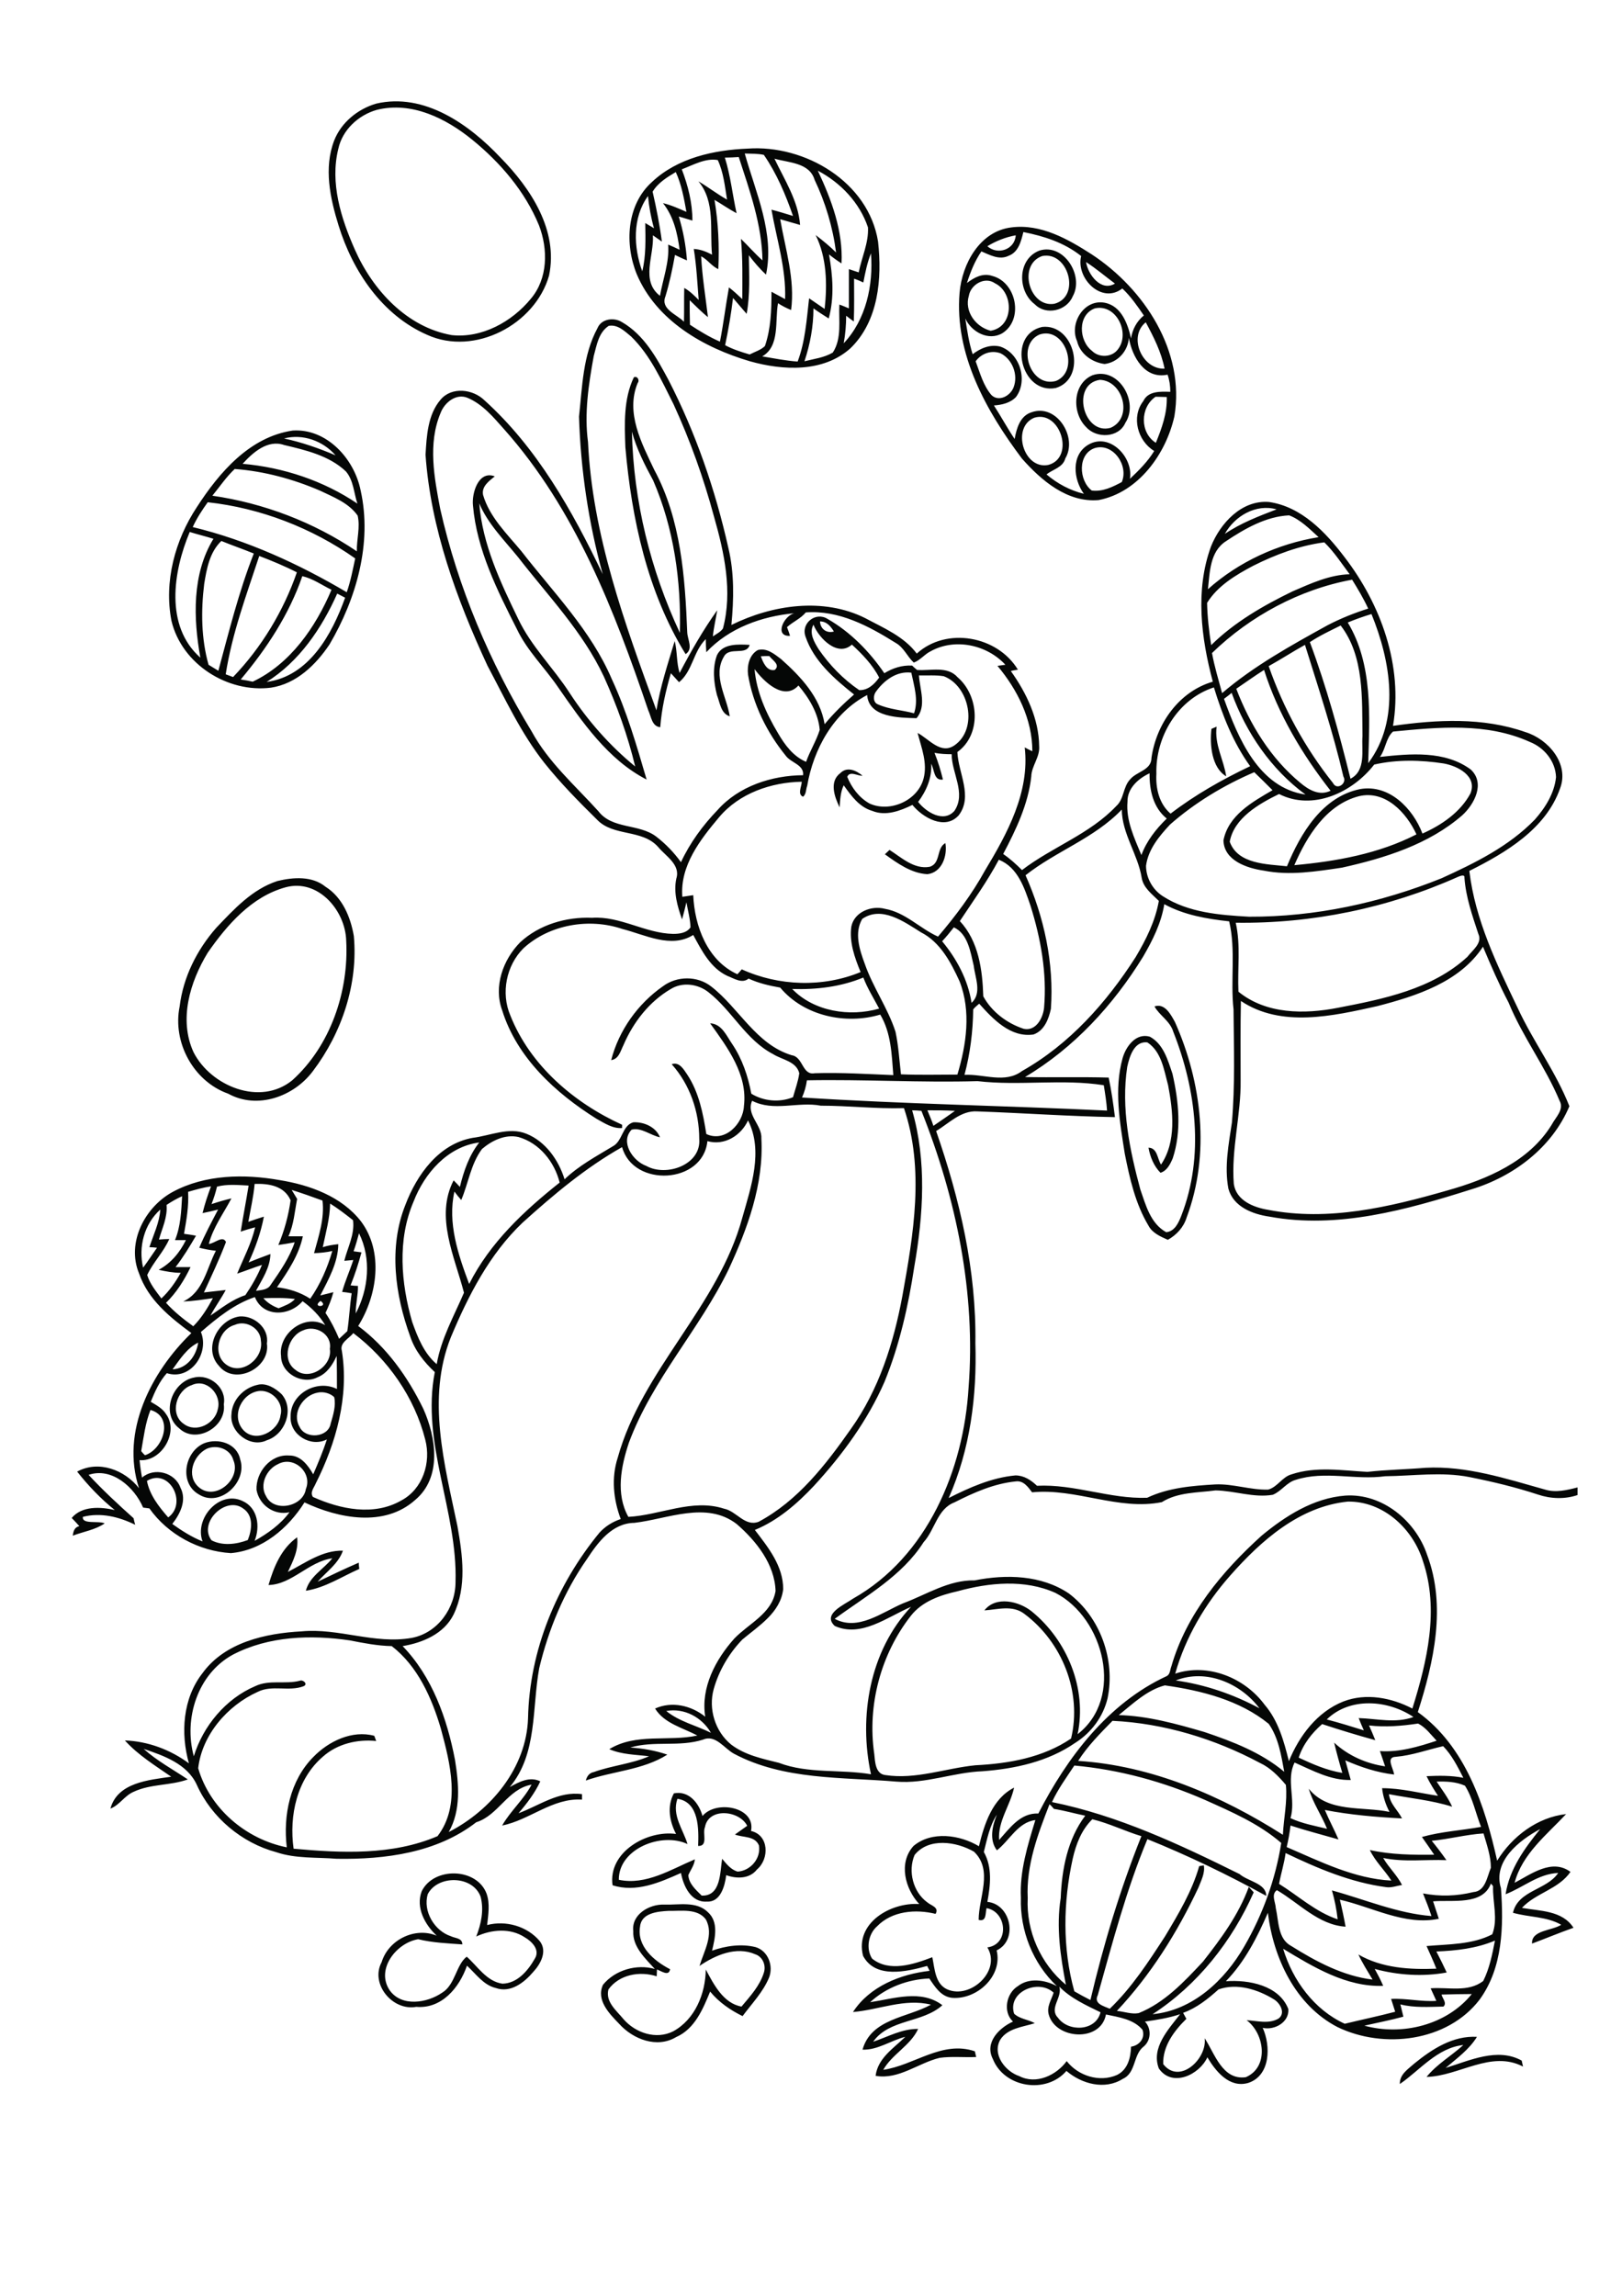 <?xml version="1.0" encoding="utf-8"?>
<!-- Generator: Adobe Illustrator 21.0.2, SVG Export Plug-In . SVG Version: 6.00 Build 0)  -->
<svg version="1.2" baseProfile="tiny" id="Layer_1" xmlns="http://www.w3.org/2000/svg" xmlns:xlink="http://www.w3.org/1999/xlink"
	 x="0px" y="0px" viewBox="0 0 595 842" overflow="scroll" xml:space="preserve">
<path fill="#050706" d="M518.8,756.8c6.5-5.3,14.2-10.3,23-9.8c-2.9,4.7-7.4,7.9-11.5,11.4c8.8-2.7,19-7.6,27.9-2.7
	c0.1,0.6,0.4,1.7,0.5,2.2c-11.8-6.1-23.4,3.5-35.4,3.8c3.8-4.7,9.1-7.7,13.5-11.7c-9.6,1-16.1,9.4-23.3,14.3
	C513.4,760.7,516.6,758.8,518.8,756.8 M234.8,706.5c-1.3,7.3,5.2,12.7,11,15.7c-0.4,2.8-3.3,0.6-4.8,0.1c0,0.6-0.1,1.8-0.1,2.5
	c-6.2-2-13.7-0.7-17.7,4.8c-1.2,4.6,3,7.8,5.6,11c4.4,5,11.9,7.5,18.1,4.4c8.1-4.4,11.9-13.9,12-22.7c2.9,5.4,6.4,12.4,13.1,13.6
	c3.2-3.8,6.7-7.6,8.2-12.4c0.9-2.7-0.4-5.9-3.2-6.8c-6.9-3-14.6,0.3-20.4,4.3c1.6-5.4,5.4-11.5,2.3-17.1c-3.1-4.1-9.1-3-13.6-3.1
	C241.4,701,235.3,701.5,234.8,706.5 M232.3,708.2c-0.7-6.1,5.9-9.9,11.3-9.7c5.3,0.2,11.9-1.4,16.1,2.8c4,3.6,2.6,9.5,1.5,14.1
	c5.1-1.8,10.8-2.6,16-1.3c4.6,1.4,6.6,6.9,4.9,11.2c-2.2,5.3-6.3,9.5-9.7,14.1c-4.5-2.2-8.7-5.1-11.9-9c-2.6,6.3-5.6,13.7-12.5,16.7
	c-7,4.2-15.8,0.8-20.9-4.9c-3.6-3.7-8.5-8.7-5.9-14.3c4.4-5.4,12.3-7.7,19-5.8C236.7,718.2,232,714,232.3,708.2 M156.9,694.7
	c-1.8,6.2,2.4,13.4,8.5,15.4c1.6,0.8,4.2,0.6,4.2,3c-5.4-0.4-10.9-0.6-16.2-1.9c-8,1.3-15.7,11.1-10.4,18.8
	c4.4,6.1,13.7,4.6,19.2,0.8c4.8-2.9,5.1-10.2,9-13.2c3.9,3.4,7.3,9.1,13.1,9.9c5.5-0.1,9.4-4.8,11.9-9.2c2-3.2-1.1-6.3-3.7-7.8
	c-5.3-3.5-12.2-2.9-17.8-0.3c1.8-4.6,2.9-9.7,1.6-14.6C173.4,687.7,160.5,687.6,156.9,694.7 M154.7,693.6c4.4-9,20.2-8.7,23.8,0.9
	c1.3,3.7,0.6,7.7,0.2,11.5c6.8-1.8,14.7,0.4,19.3,5.9c2.9,3.7,0.3,8.4-2.4,11.3c-3.3,3.9-8.3,7.8-13.7,5.9
	c-4.6-1.1-7.3-5.2-10.6-8.2c-2.8,8.1-9.3,15.9-18.6,15.1c-8.7,1.6-17-8.4-12.7-16.4c2.5-8.2,12.2-13,20.2-9.7
	C155.9,705.9,152.4,699.6,154.7,693.6 M248.5,659.7c-2.1,6.1,2.1,11.2,3.7,16.6c-9.5-4.5-25.3,1.7-25.2,13.1
	c10,2.1,19.1-3.8,27.9-7.5c-0.2,2.2-1.6,3.9-2.4,5.8c0.2,3.2,2.8,5.4,4.9,7.5c7.1,0.3,6.7-8.6,7.5-13.5c1.6,1.9,3.2,4,5.7,4.7
	c4.7-0.3,8.6-4.8,7.8-9.6c-1.5-3.6-5.8-2.8-8.8-4c1.5-1.1,3-2.1,4.5-3.2c-2.9-5.7-14.2-6.8-15.5,0.5c-1,2.3,1.3,7-2.5,6.9
	C256.3,671.1,256.6,660.9,248.5,659.7 M247.2,657.7c5.5-1.1,9.2,3.6,10.5,8.3c5-6,19.6-3.3,17.8,5.5c6.6,1.5,6.8,10.2,2.2,14.1
	c-2.7,3.5-7.5,3.5-11.3,2.1c-0.5,4-2.1,10-7.1,9.7c-5.8,0.4-8.6-5.7-9.5-10.5c-7.8,3.5-16.5,7.3-25.1,4.5
	c-1.7-12.2,12.7-20.3,23.3-18.8C245.6,668,244.6,662.5,247.2,657.7 M98.5,581.3c1.9-6.6,4.7-13.4,10.5-17.5
	c0.6,4.6-1.5,8.7-3.4,12.7c6.4-3.3,12.7-8,20.2-7.8c-1.7,4.8-6,7.7-9.3,11.4c5-2.4,10-4.8,15.1-7c0,0.6,0.1,1.7,0.2,2.3
	c-6.4,2.8-12.5,6.9-19.6,8c1.3-5.2,6.5-7.9,9.7-11.9C113.2,572.7,107.1,581.1,98.5,581.3 M528.8,731.5c0.3,1.4,2.1,3.1,0.7,4.4
	c-5.3,0.1-10.7,0.5-15.8-0.8c0.4,1.5,0.7,3,1.1,4.5c-4.7,1.3-9.5,2.2-14.3,3.3c13.8,3.8,30.2-0.2,39.4-11.6
	C536.2,731.3,532.5,731.4,528.8,731.5 M447,729.6c-3.9,3.5-8,6.8-13,8.6c0.4,0.7,0.8,1.5,1.2,2.2c-4.5,4.4-8.7,10-8.5,16.6
	c6,7.7,16.2-2,15.2-9.5c3.7,5.6,6.5,15.5,15.1,14.3c8.6-3.7,6.9-16,0.3-20.9c3.8,0.2,8.1,1.5,11.7-0.6c2.7-2,0.6-5.6-1.6-7
	C461.4,729.6,453.8,727.2,447,729.6 M388.6,728.6c1.2,4-3.9,7.9-0.5,11.4c3.8,5.3,13.9,5,15.6-2
	C398.4,735.4,392.8,732.9,388.6,728.6 M372,738.5c2.1,2,5.2,2.1,7.6,3.5c-4.4,1.4-10,1.8-12.7,6.1c-3,5.4,1.9,11.6,7,13.3
	c6.2,3.2,13.6-0.3,17.4-5.5c4.2,5.4,12,7.9,18.4,5.1c4-1.9,5.1-6.4,5.2-10.4c3-0.4,5.3-3.1,4.2-6.2c-3.3-3.9-8.7-4.6-13.4-5.6
	c-1.9,10.3-18.5,9.2-21,0c-0.8-2.9,1-5.4,1.8-8C380.9,725.6,369.5,730.5,372,738.5 M526.9,715.7c1.3,2.5,2.6,5.1,3.8,7.7
	c-8.7,1.6-17.9,1-26.4-1.3c1.1,2,2.2,4.1,3.1,6.2c-13.5,0.5-25.6-6.9-36.7-13.6c3.5,11.6,11.4,22.4,22.6,27.5
	c6.2-1.5,12.4-2.8,18.5-4.4c-0.5-1.6-1-3.1-1.5-4.7c5.6-0.3,11.1,1.1,16.6,0.7c-0.7-1.5-1.4-3.1-2.1-4.6c6.4-0.5,13.8,1.6,19.3-2.7
	c2.3-4.6,3.3-9.7,4.3-14.8C541.6,714.6,534.2,715.4,526.9,715.7 M546.9,690.8c-3,8.1-14.2,5.9-21.2,6.5c0.7,2.1,1.4,4.3,2.1,6.4
	c-12.4,2.6-24.4-4.3-36.3-7c0.8,3.3,1.5,6.6,2.1,9.9c-9.9-0.6-17.1-8.7-25.2-13.4c-2.2,1.6-0.5,4.4-0.4,6.6
	c1.1,4.8,0.7,11.3,5.7,13.9c9.1,5.7,19,11,29.8,12.3c-1.8-3-3.7-6-5.2-9.2c8.6,5,18.9,5.6,28.6,5.2c-1.1-2.8-2.4-5.6-3.6-8.3
	c8.1-0.7,16.8-0.5,24.1-4.3c2.2-5.6,0.1-11.8,0.3-17.6C547.6,691.5,547.2,691.1,546.9,690.8 M335.5,680.3
	c-2.5,5.9-0.6,13.6,4.7,17.4c1.4,1.2,4.4,1.8,3,4.2c-7.3-1.8-16-1.1-21.5,4.6c-3.2,2.8-4.1,8.2-1.8,11.8c6.3,5.1,15.3,2.1,22.1-0.5
	c0.9,4.2,1,9.8,5.5,11.8c8.5,3.7,19.9-6.8,14.7-15.4c8.2-1.1,7.2-13.1-0.3-14.4c-0.5,1.8,0.1,5.1-2.9,4.3c0-8.2,5.4-18.2-1.7-25
	C350.9,675.4,340.7,673.8,335.5,680.3 M525.2,675.1c1.9,2.3,3.7,4.7,5.4,7.1c-7.7-0.3-15.6,0.8-23.2-0.8c2,3.5,5.1,6.3,6.9,9.9
	c-1.9,0.3-3.9,1.1-5.8,0.8c-13-1.7-25.2-6.9-36.9-12.5c-0.5,3.8-1.7,7.5-2.4,11.3c7.1,4.4,13.4,10.3,21.5,13
	c-0.4-3.6-1.1-7.1-2.1-10.6c12.1,3.3,23.9,8.4,36.5,9.4c-0.9-2.8-2-5.6-3.1-8.3c6.2,1.2,12.4,1,18.5-0.5c4.4-0.3,5-5.6,6.4-8.9
	c0-4.3-1.5-8.5-2.7-12.6C537.8,672.8,531.6,674.5,525.2,675.1 M400.7,667.2c-4,3.9-6,9.2-7.2,14.5c-3.5,15.9-3.8,32.8,0.6,48.6
	c1.9,1.1,3.9,2.2,5.9,3.2c4.8-20.4,10.9-40.6,18.7-60.1C412.7,671.6,406.9,668.7,400.7,667.2 M385,661.7c-4.3,11-8.6,22.4-8,34.4
	c-0.6,12.1,4.7,24.1,14,31.8c-2-10.4-3.6-21.2-1.9-31.8c0.4-10.5,2.5-21.6,9-30.2c-3.9-0.8-7.7-1.9-11.5-2.5
	C386.1,662.8,385.6,662.2,385,661.7 M527,653.4c2,3,4.2,5.9,5.7,9.2c-7.6-2.4-15.5-3.1-23.2-4.6c0.4,3.6,3.3,5.9,4.8,8.9
	c-9.5-0.5-19-1.3-28.3-3.1c1.5,3.6,3.4,7.1,5,10.8c-5.9-1.7-11.8-3.2-17.6-5.1c-0.3,2.7-0.8,5.3-1.4,7.9
	c12.3,5.3,24.8,11.6,38.4,12.3c-2.5-3.9-5.9-7-7.9-11.2c7.8,1.7,15.7,1.8,23.6,1.7c-1.5-2.2-3-4.4-4.5-6.5c7.1-2,14.5-2.4,21.7-3.7
	c-2-5-3-10.5-5.9-15.1C534.1,653.4,530.4,653.3,527,653.4 M394.1,647.5c-2.9,4.4-6,8.6-8.2,13.4c24.2,4.9,46.8,15.5,68.8,26.4
	c3.1,2.7,9.8,3.4,9.8,8c-14-7.7-28.7-14.8-43.6-20.8c-7.7,18.5-12.8,37.9-18.2,57.2c-1.6,3.2,2.2,4,4.4,5
	c8.1-7.8,14.2-17.2,20.3-26.6c4.9-8.2,9.9-16.5,12.5-25.7c0.4-0.1,1.2-0.2,1.7-0.3c0.5,2.9-1,5.6-2,8.2c-7.7,16.4-17.5,32-29.9,45.2
	c2.6,0.2,5.3,1.3,8,0.8c9.5-3.8,16.7-11.5,23.6-18.9c6.6-8.4,13.1-17.2,16.8-27.4c0.4,0.5,1.4,1.5,1.8,2
	c-7.9,17.9-20.6,34-37.1,44.7c14.8-1.4,26.5-12.5,33.6-24.8c6.8-11.7,11.5-24.7,13.6-38c-8.2-7.1-18.2-11.4-28-15.8
	C426.7,653.4,410.6,649,394.1,647.5 M512,644.3c-3.8,0.1-0.8,4.3-0.6,6.5c-6.2-0.7-12.2-2.7-17.9-5.2c0.7,2.4,1.3,4.8,2,7.2
	c-7.4,0.2-14-3.5-20.6-6.4c-3.2,6.3,0.5,13.6-1.5,20.4c4.3,2,8.9,2.8,13.4,3.9c-2-5-5.2-9.5-6.7-14.7c7.1,8.9,19.6,6.4,29.6,8.5
	c-1.4-2.7-2.4-5.7-2.7-8.7c7,0,13.7,1.8,20.5,2.8c-1.5-2.3-3-4.7-4.2-7.2c4.5-0.2,9.1-0.3,13.5,0.6c-2.1-4.1-4.2-8.3-7.4-11.6
	C523.6,641.7,518,643.8,512,644.3 M502.2,632.8c0.8,1.8,1.6,3.6,2.3,5.4c-6.6-1.8-13.1-3.8-19.5-5.9c-3.8,3.3-7,7.4-8.6,12.3
	c5.1,2.4,10.4,4.7,16,5.6c-1.1-3.7-2.1-7.4-3-11.1c5.2,4.8,11.8,7.7,18.7,8.7c-0.6-1.9-1.3-3.8-1.9-5.6c7.1,0.5,14.1-1.6,20.8-3.8
	c-2.1-2.2-4-4.9-6.8-6.3C514.2,633,508.2,633.5,502.2,632.8 M408.1,631.1c-4.5,4.6-9.1,9.2-12.6,14.7c26.9,1.7,52.6,12.8,75.1,27.1
	c0.3-6.1,1.7-12.1,1.1-18.3c-2.7-3.2-5.7-6.3-9.6-8.1C445.6,637.7,427,632,408.1,631.1 M486.7,630.6c4.6,1.2,9.1,2.6,13.6,4
	c-0.7-1.5-1.3-3-1.9-4.5c6.7,0.2,13.5,2,20.1-0.4C509.1,623.4,495.2,622.3,486.7,630.6 M410.4,629c10.7,0.3,21.1,3.2,31.4,6.2
	c10.4,3.5,20.8,7.5,29.3,14.6c-1.1-6-2.1-12.5-5.7-17.6c-10.7-8.7-24.7-12.2-38.1-14.1C420.8,619.8,415.6,624.8,410.4,629
	 M431.3,616.3c10.8,1.5,21.2,5.1,30.7,10.2C455.1,617.3,442.4,611.9,431.3,616.3 M451.3,577.8c-9.2,10.4-16.4,22.6-20.2,36
	c12-4,25.5,1.5,32.8,11.4c5,5.8,7.1,13.4,8.9,20.7c3.8-9.3,10.4-18.1,20-21.9c8.3-3.2,17.6-1.4,25.3,2.6c5.4-17.3,9.9-36.2,3.9-54
	c-3.7-12-14.6-22.1-27.6-21.9C476.7,552.5,462.6,565,451.3,577.8 M493.5,548.5c13.5-0.9,25.8,9.2,30,21.7
	c7.1,18.8,2.5,39.3-3.4,57.7c17.5,12.6,24.6,34.3,29.1,54.5c5.5-8.9,14.7-15.9,25.3-17.1c-7.1,7.6-16.1,14.6-18.9,25.2
	c6.1-3.2,13.7-9,20.5-4c-4.4,6.4-12.7,7.7-17.8,13.2c6.6,1.2,14.8,0.9,18.9,7.3c-5.1,1.8-10.1,3.9-15.2,5.8c-0.3-5,7.4-4.7,10.7-6.9
	c-5.4-3.1-11.8-2.7-17.7-4.4c1.9-8.3,12.4-8.3,16.6-14.6c-7.3,0.3-12.8,5.3-19.3,7.8c1.4-9.2,7-16.9,12.7-23.9
	c-7.7,4.1-17.5,11.8-14.4,21.7c1,13.9,0.7,29.1-7.8,40.8c-11.8,15.5-35.3,18.3-52.2,10.1c-15.4-8-23.5-25.3-25.5-41.9
	c-3.9,9-8.5,18-15.4,25.1c8.4-0.6,19.5,1.5,22.9,10.2c0.4,4.8-5,7.9-9.4,6.9c3,6.6,2.9,17.5-5.3,20.2c-6.9,2-11.9-4.2-15-9.4
	c-2.9,6.4-12.9,11.2-17.8,4.1c-2.9-7.6,3.5-14.3,7.8-19.9c-4.2,1.4-8.6,2.1-12.9,2.7c2.4,2.5,2.3,6.8-0.4,9.1c-4,3-2.8,9.7-7.7,11.9
	c-6.6,4.2-15.1,1.9-20.7-2.9c-7.4,8.6-22.8,6.2-27-4.4c-3.1-6,2.3-11.4,7.4-13.7c-3.8-3.5-2.5-10.4,1.8-13c4.1-3.2,10-2.3,14.3,0
	c-8.8-8.3-13.6-20.4-13.2-32.4c-0.5-9.8,2.5-19.3,5.3-28.5c-6.4,0.8-9.4,7.4-14.1,11.1c-2.9-3.8-1.7-9,0-13.1
	c-2.7,4.1-3.6,9-4.8,13.7c3.2,5.7,2.4,12.2,1.3,18.3c8.6,0.8,11.4,14,3.4,17.8c2.3,9.4-7.2,18.1-16.3,17.4c-4.1-0.4-6.3-4-8.4-7.1
	c-7.9,0.3-15.9,3.3-21.7,8.7c8.7-1.3,18.7-4.8,26.5,1.1c-7.3,6.6-19.5,5-25.4,13.4c5.4-1.8,10.6-4.8,16.5-4.7
	c-2.8,6.1-9.5,9.2-12.8,15c11.3-1.6,21.6-10.9,33.6-6.8c0.1,0.5,0.4,1.6,0.5,2.1c-4.5,0.2-9-0.3-13.4,0.3c-7.9,1.9-15,8.1-23.5,6.6
	c0.8-6.5,6.6-10.1,10.9-14.3c-5.3,1.3-10.1,4.9-15.7,4.7c3.2-11.4,16.5-11.7,25.1-16.5c-9.7-2.4-19,1.9-28.6,2.7
	c6.1-9.4,17.4-13.9,28.1-15.1c-0.2-0.5-0.7-1.4-0.9-1.8c-7.5,2.1-19,4.8-23.5-3.7c-3.1-12.1,10.2-19.7,20.6-19
	c-5.2-5.6-7.7-15.1-2.1-21.3c6.7-5.6,17-4.1,24,0.1c2-8.2,4.9-17.4,12.9-21.5c-1.4,6.5-6,12.3-5.5,19.2c3.9-4.3,7.8-10,14.4-9.7
	c10.5-20.5,25.6-40.5,47.1-50.4c1.3-0.7,1.2-2.4,1.7-3.6c5.5-19.1,18.6-34.8,33.1-47.9C471.5,556,481.8,549.4,493.5,548.5
	 M75.9,531.3c-5.1,2.5-7.7,10-3,14.1c6.1,5.3,15.7-3,12.7-9.9C84.5,531.4,79.6,529.7,75.9,531.3 M74.9,529.3c5.1-2,12,0,13.2,5.9
	c2.8,8.2-7.3,17.8-15.1,12.9C65.6,544,67.6,532.4,74.9,529.3 M95.4,510.1c-6.6,0.5-10.8,9.1-6.2,14.3c4.5,5,12.9,0.6,13.7-5.3
	C104.2,514.6,100,509.9,95.4,510.1 M94.4,507.9c3.2-0.9,6.6,1.2,8.9,3.4c4.8,5.5,1.3,14.8-5.4,16.9c-6.1,3-13.7-3-13-9.5
	C85.1,513.4,89.4,509,94.4,507.9 M70.3,508c-5.6,1.8-8.2,10.6-2.9,14.2c4.6,3.5,11.5-0.1,12.5-5.4C81.4,511.3,75.7,505.4,70.3,508
	 M71.2,505.2c5.8-1.4,12,3.8,10.9,9.8c1.1,8.3-10.2,14.8-16.4,8.8C58.8,518.4,63.2,506.7,71.2,505.2 M86.1,485.9
	c-6.1,1.7-8.4,11-2.9,14.7c5.7,3.9,13.6-2.5,12.5-8.9C95.6,487.2,90.3,484,86.1,485.9 M87.9,482.8c5.3-0.4,10.9,4.3,10,9.9
	c1.4,9-11.8,15.6-17.6,8.2C74.4,494.6,79.9,483.9,87.9,482.8 M77.6,564.9c4,2.1,9.1,1.5,13.3-0.1c1.5-3.7,2.2-8.9-1.6-11.5
	C82.9,548.4,72.6,558.4,77.6,564.9 M53.9,543.1c1,5.2,4.4,9.5,7.8,13.4C68.9,551.3,62.1,538.2,53.9,543.1 M101.9,537
	c-4.2,1.9-6.8,7.6-4.3,11.7c2.9,6.1,13.6,3.9,14.6-2.6C114.7,540.1,107.8,533.7,101.9,537 M55.2,517.1c-1.9,4.8-2.5,10-3.4,15.1
	c0.3,0.4,1,1.2,1.4,1.5C60.1,531.4,63.8,519.5,55.2,517.1 M116.7,510.7c-5.5,0.9-9.8,7.5-6.8,12.6c2.1,4.6,10.5,4,11.4-1.2
	c0.9-3.1,2-6.5,1.3-9.7C121.2,511,118.7,510.3,116.7,510.7 M63.3,502.2c5.3-0.3,8.7-4.9,9.4-9.8C68.6,494.4,66,498.5,63.3,502.2
	 M129.6,488.9c-1.5,2-5.1,3.5-4.2,6.5c2.7,16.8-2.1,33.8-9.6,48.7c-0.6,1.5-2.2,3.2-1,4.9c10,4.5,22.3,7.1,32.4,1.3
	c7.9-4.2,11-13.9,8.8-22.3C152.1,512.5,142.3,498.5,129.6,488.9 M111.2,487.9c-5.5,2-8.1,10.8-2.8,14.5c5.2,4.3,13.6-1.5,12.6-7.7
	C121.9,489.3,115.7,485.8,111.2,487.9 M117.6,477.1C114,479.7,120.9,479.5,117.6,477.1 M96.6,476.1c1.5,1.7,3.4,2.9,5.6,3.7
	c2.1-0.9,4.4-1.6,6-3.4C104.4,475.9,100.5,476,96.6,476.1 M73.7,488.5c3.2,7.8-3.8,17.9-12.5,15.1c-2.7,3-4.4,6.8-5.9,10.5
	c2,1.2,4.3,2.4,5.6,4.5c4.9,6.6-1.7,17.6-9.7,16.9c0.2,2.1,0.5,4.3,0.9,6.4c4.5-3.9,12.1-1.9,14.1,3.7c2.4,4.6-0.1,9.6-3,13.3
	c3.5,2.5,7.1,4.8,11.1,6.4c-3.1-8.4,6.2-18.9,14.7-14.8c5.6,2.5,6.5,9.4,4.4,14.6c4.8-2.7,9.5-6,12.8-10.5
	c-5.6,1.3-11.1-2.6-12.1-8.2c-0.3-6.4,5.1-13.1,11.9-12.6c4.3-0.1,7,3.6,8.9,6.9c1.8-4.2,3.6-8.4,5-12.8c-5.8,3-13.6-1.6-13.3-8.3
	c-0.2-8.4,9.6-13.9,17-10.2c0-4,0-8.1-0.1-12.1c-1.5,3.2-3.5,6.4-7,7.8c-5.6,2.9-13.4-1.4-13.4-7.8c-1.1-8.2,8.8-15.8,16.2-11.3
	c-2.1-3.5-5-6.4-8.3-8.8c-4.8,5.6-14.5,6-17.5-1.5C86,478.2,79.7,483.3,73.7,488.5 M131.7,452.3c-0.6,2.2-1.2,4.4-2,6.6
	c0.7,0.1,2.1,0.3,2.9,0.4c-1.1,4.1-2.4,8.1-4,12.1c0.7,0.1,2,0.2,2.7,0.2c0.1,3.4-0.9,6.7-0.8,10.1
	C135.2,472.8,136.3,461.6,131.7,452.3 M52.5,464.9c1.8-2.4,3.4-4.9,5.1-7.3c-0.7-0.1-2.1-0.2-2.8-0.2c1.5-4.6,3.7-9,4-13.8
	C52.9,448.9,50.7,457.3,52.5,464.9 M121.1,441.4c-0.1,5.5-1.6,10.7-2.7,16c1.8-0.6,3.8-0.9,5.7-1.1c-0.1,6.8-3.6,12.9-6.6,18.8
	c1.6-0.4,3.2-0.8,4.8-1.2c-0.7,2.6-1.7,5.1-2.9,7.6c2,3,3.6,6.2,5,9.5c1-0.9,2-1.9,3-2.8c0.7-4.6,0.9-9.3,1.6-13.9
	c-1.2-0.2-2.3-0.4-3.5-0.5c1.1-4,2.8-7.7,4.1-11.7c-0.8,0.1-2.5,0.2-3.3,0.3c1.2-4.9,3.9-9.7,3.2-14.9
	C126.7,445.3,124,443.2,121.1,441.4 M61.1,441.9c0.4,4.5-1.6,8.5-2.8,12.7c0.9-0.1,2.8-0.2,3.8-0.2c-2.1,4.8-5.9,8.5-8.1,13.2
	c1,3.3,3.2,5.9,5.2,8.6c2.9-2.7,5.2-6,7.1-9.4c-2.7,0-5.4-0.5-8.1-1.1c4.5-2.4,7.8-6.4,10-10.9c-1.3,0-2.7,0-4,0
	c2.1-5.1,2.3-10.7,2.6-16.1C64.8,439.6,62.9,440.7,61.1,441.9 M107,436.4c0.7,1.1,1.3,2.2,2,3.3c-0.9,4.6-1.2,9.4-3.2,13.7
	c1.8,0,3.5,0,5.3,0c-1.5,7-5.5,12.9-9.5,18.7c4.3,0.5,8.5,1.8,12.2,4.2c3.7-5.3,6.3-11.3,8.1-17.5c-2.2,0.5-4.4,0.7-6.7,0.8
	c1.7-6.3,3.9-12.7,3.1-19.3C114.5,438.9,110.8,437.6,107,436.4 M69,437.1c0.3,5.2-0.6,10.3-1.5,15.4c1.5,0.2,3,0.4,4.4,0.7
	c-2.3,3.9-4.7,7.9-7.5,11.5c1.8,0,3.7,0,5.5,0c-2.3,4.8-5.2,9.4-9,13.1c3,3.3,6.4,6,10,8.6c3-3,5.2-6.6,7.2-10.3
	c-3.6,0.5-7.2,1.1-10.9,1.2c7.4-3.4,8.6-12.1,12-18.6c-2.1-0.2-4.1-0.6-6.1-1.1c2-4.8,4.5-9.4,6.9-14c-1.9,0.5-3.8,0.9-5.7,1.3
	c0.8-3.3,1.9-6.6,3.1-9.8C74.5,435.5,71.8,436.3,69,437.1 M93.4,434.2c-0.4,4.7-1.5,9.3-2.3,13.9c1.9-0.7,3.8-1.3,5.7-1.9
	c-1.1,5.8-3.1,11.4-5.6,16.8c2.6-1.1,5.3-2.1,8-3.1c-0.1,5-3,9.2-5.3,13.5c1.9-0.3,4.3-0.3,5.4-2.2c3.4-4.9,6.9-9.9,8.8-15.6
	c-2,0.4-4,0.7-6,1c2.2-5.2,3.7-10.7,4.5-16.4C104.3,434.9,98.6,434,93.4,434.2 M79.6,435.2c-0.5,2.2-1.2,4.3-2,6.4
	c2.4-0.8,4.8-1.5,7.3-2.1c-2.9,5.5-6.7,10.6-8.3,16.7c2.1-0.1,5.1-3.3,6.3-0.7c-2.4,6.3-5.3,12.4-8.1,18.5c2.6-0.3,5.3-0.6,8-0.9
	c-1.7,3.2-3.9,6.2-5.6,9.4c4.1-2.8,8.1-6,12.8-7.5c2.4-3.5,4.5-7.2,6.1-11.1c-3.1,1-6.1,2.2-9.1,3.2c2.3-5.6,5.2-11,6.6-17
	c-1.8,0.5-3.6,1-5.3,1.6c0.9-5.7,2-11.3,2.9-16.9C87.3,434.6,83.3,434.2,79.6,435.2 M63.4,437.1c11.9-6.4,26.2-6.6,39.2-4.3
	c11.1,1.8,22.7,6,29.8,15.1c8.4,11.2,6,27.2-1,38.4c10.5,7.8,18.2,18.7,23.9,30.4c4.7,10.5,6.9,25.1-3,33.4
	c-11.3,10.1-28.1,6.8-40.6,0.9c-6,9.5-15.5,17.6-27,18.6c-11.7-0.7-23.1-6.8-29.9-16.4c-0.6-0.1-1.7-0.2-2.3-0.3
	c-3.2-7.5-11.5-14.9-20-12c5.2,5.6,10.8,10.8,16.5,15.9c0.1,0.6,0.4,1.8,0.6,2.4c-5.9-2.9-12.6-4.6-19.2-2.9c-0.4,2.9,5.8,1.3,8,2.4
	c-3.5,2.4-7.8,3-11.7,4.5c0.2-1.6,0.6-3.1,2.4-3.5c-0.9-1-1.8-2-2.8-3c3.8-4.5,10.6-4.1,15.8-2.9c-5.1-4.1-9.7-8.9-13.8-14.1
	c7.9-4.3,17.5-0.6,22.7,6.1c-6.8-20.7,4.4-42.6,19.2-56.9c-7.9-5.8-15.9-12.3-19.2-21.9C46.3,455.7,53.2,442.6,63.4,437.1
	 M423.5,369.1c3.8-1.3,6,3,7.5,5.7c9.9,22.2,13,48.5,4.3,71.7c-1.1,3.6-3.7,6.4-6.9,8.2c-2.7-1.2-5.7-2.5-7.1-5.2
	c-4.8-8-6.9-17.3-8.7-26.4c-1.8-11.5-4-23.5-0.8-35c1.2-4.3,4.9-9.4,10-7.9c5,2.7,6.6,8.6,8.3,13.6c2.3,10.1,3.4,21,0.1,31
	c-0.9,2.1-2.1,4.6-4.5,5.3c-2.4-2.4-3.8-5.8-4.4-9.2c3.3,0.1,3.2,4,4.6,6.2c5.7-8.4,4.4-19.6,2.6-29.1c-1.5-5.5-2.4-12.3-7.6-15.7
	c-4.9-0.6-6.6,5.3-7.4,9c-2.3,15.1,0.9,30.4,4.8,44.9c2,5.7,3.7,12.5,9.5,15.7c3.2-0.3,4.6-3.6,5.6-6.2c8.4-21.7,5.4-46.1-3-67.3
	C429.2,374.4,425.3,372.4,423.5,369.1 M104.8,325.4c-12.5,3.4-21.5,13.8-28.6,24c-6.5,10.7-10.7,24.5-5.2,36.5
	c6.3,12.4,24.4,19.9,36.2,10.3c14-12.6,20.8-32.6,19.8-51.2C126.7,333.9,116.7,322.2,104.8,325.4 M101.8,323.1
	c5.8-1.4,12.7-1.9,17.6,2.1c6.2,3.9,9.2,11.1,10.4,18.1c1.6,17.6-4.4,35.5-15,49.5c-7,9.4-20.4,14.2-31.1,8.3
	c-12.7-4.5-20.5-18.8-17.8-32c1.3-10.7,6.3-20.7,13.4-28.8C85.8,333.5,92.5,326.1,101.8,323.1 M341,317.9c4.2-1.2,2.4-6.9,5.8-8.7
	c0.8,4.7-1.3,10.8-6.6,11.4c-5.9-0.3-11-4-15.6-7.3c0.4-0.4,1.3-1.2,1.7-1.6C330.7,314.5,335.3,318.9,341,317.9 M444.4,267.3
	c0.5-0.2,1.4-0.6,1.9-0.8c-0.9,6.5,2.7,12.4,3.5,18.2C444.5,281.6,443.7,273.1,444.4,267.3 M263,240.3c2.1-4.4,7.9-4,12-3.8
	c-1.2,4.2-7.5,0.4-9.5,4.4c-4.1,7,1.1,14.7,2.2,21.8c-3.3-1-3.6-5-4.7-7.8C261.8,250.2,261.3,244.9,263,240.3 M175.8,184.6
	c1.2,15.1,7.8,29,14.3,42.4c4.8,10.1,12.9,17.9,18.9,27.2c6.6,10.1,14.7,19.3,24,26.9c-2.7-11.3-6.7-22.4-11.5-33
	c-7.7-16.4-20.4-29.5-31.4-43.7C185,198.1,179,192.2,175.8,184.6 M173.5,185.4c-0.5-4.5,2-13,8-10.7c-2.1,1.7-4.9,3.7-4.3,6.8
	c2.4,8.2,8.8,14.3,14.1,20.7c11.7,15.1,25.5,29,33.1,46.8c5.5,11.8,9.2,24.6,12.8,36.9c-14.2-7.3-23.6-21.1-32.5-33.9
	c-4.9-7.2-11.3-13.3-15.1-21.3C182.4,216.5,174.9,201.6,173.5,185.4 M97.8,250.1c15.6-2.1,24-17.5,28.8-30.9c-1-0.5-1.9-1-2.9-1.5
	C118,230.5,109.7,242.7,97.8,250.1 M88.3,249.2c1.5,0.2,3,0.5,4.4,0.8c13.8-6.5,23.1-20,28.9-33.7c-3.5-1.7-6.8-4.1-10.7-5
	C106.1,225.3,97.8,237.9,88.3,249.2 M95.1,203.9c-4.7,14.3-10,28.5-12.3,43.4c0.9,0.3,1.8,0.7,2.7,1c10.4-10.8,18.5-24.2,23.4-38.4
	C104.4,207.6,99.8,205.7,95.1,203.9 M81.2,198.4c-4.3,4.1-5.4,10.2-6.3,15.8c-1.2,9.8-1.1,20,1.6,29.6c1.2,0.7,2.4,1.5,3.6,2.2
	c3.9-14.4,7.5-29,13-43C89.2,201.4,85.1,200,81.2,198.4 M69.6,195.1c-6.1,14.5-9.2,34.5,3.9,46.1c-2.6-14.4-3.1-30.7,4.8-43.6
	C75.4,196.7,72.5,196,69.6,195.1 M70.7,193.3c19.9,4.8,38.9,13.5,56.5,23.9c1.4-4,2.2-8.2,3.1-12.4c-15.9-11.2-34.8-18.5-54.1-20.6
	C74.2,187,72.2,190,70.7,193.3 M86.1,172c-3.1,2.9-5.5,6.5-8.2,9.8c18.8,2.7,37.2,9.7,53,20.4c-0.1-4.4,1.3-8.8,0.3-13.1
	c-3.3-4.7-8.9-6.8-13.9-9.2C107.5,175.7,96.9,172.8,86.1,172 M89,170.1c14.9,1.3,29.7,6.2,42.1,14.6c-1.3-3.9-1.4-8.5-4.2-11.8
	c-6.1-5.8-14.7-7.8-22.7-9.7C98.2,161.1,92.7,166,89,170.1 M104.2,160.8c6.5,1.4,12.8,3.6,18.9,6.2
	C118.5,161.7,111.1,159,104.2,160.8 M107.4,157.9c12.5-0.8,22.6,10.4,24.9,22c4.3,19.3-1.6,39.7-11.4,56.4
	c-5,7.5-12.2,14.5-21.5,15.9c-15.9,2-32.7-8.6-36.5-24.5c-2.8-14.4,1.3-29.6,9.3-41.7C80.4,173.3,91.6,160.2,107.4,157.9
	 M249.4,232.1c0.5-19-2.2-38.4-9.8-55.9c-3.1-5.7-6.1-11.6-7.8-17.9C232.4,183.8,238.6,209,249.4,232.1 M232.5,138.4
	c1.2-0.7,2.3,1,1.4,2.1c-4.5,10.9,1.5,22.1,6.1,31.8c9.8,18.2,11.3,39.4,12.1,59.6c0.1,2.7,2.3,6.1-0.6,8
	c-14-22.7-19.8-49.6-22.1-75.9C229.1,155.4,228.7,146.4,232.5,138.4 M403.5,139.3c-10.7,1.5-6.2,20.4,3.9,17.6
	C415.7,153.3,412.1,139.7,403.5,139.3 M400.8,137.6c9.5-3.2,17.1,9.8,12,17.5c-2.4,5.5-10.5,5.8-14.3,1.6
	C393.1,151.5,393.4,140.7,400.8,137.6 M381.3,122.7c-8.6,3.8-3.4,19.7,6.1,17C396.3,136,390.7,119.5,381.3,122.7 M382.3,119.9
	c11.9-1.3,16.7,18.8,5,22.4C374.5,144.8,369.2,122.8,382.3,119.9 M244.4,627.5c4.8,3.9,11,5.3,16.4,8
	C257.5,629.8,251,626.3,244.4,627.5 M85.5,606.8c-13,7-18.2,23.5-14.4,37.3c3.4-11.1,11.7-21.1,22.5-25.7c5.2-2.5,11-0.6,16.4-2
	c1.1-0.5,3.1,1.2,1.4,2c-5.4,2.1-11.6-0.6-16.9,2.1c-11.1,5-20.4,15.8-21.8,28c4.3,14.8,17.5,26,32.5,29
	c-1.4-11.7,1.2-24.5,9.7-33.1c5.6-5.8,14.3-10,22.4-7.8c0.2,0.5,0.5,1.4,0.7,1.9c-6.9-0.7-14.2,1-19.5,5.7
	c-9.6,8.2-12.5,21.7-10.8,33.8c17.6,1.6,36.2,2.5,52.8-4.6c8.7-11.3,4.6-26.9,1.2-39.5c-3.3-11.2-8.5-22.9-18-30.2
	c-5.2-0.1-10.3-1.1-15.4-2.1C114.1,599.5,98.6,600,85.5,606.8 M351.2,583.6c-6.3,1.4-12.9,3.7-17,8.9
	c-11.1,14.1-16.1,32.9-13.5,50.7c0.3,2.9,0.4,7.4,4.1,7.8c11.2,1.7,22-2.5,33-3.6c12.2-0.6,24.8-2.8,35.1-9.8
	c4.1-17-3.3-35.4-17.1-45.7c-4.4-3.4-9.8-1.6-14.7-1.3c4.2-5.4,12.7-3.4,17.4,0.4c13,10.6,20.3,28.3,16.8,45
	c17.2-13.3,9.7-42.6-8.1-51.8C375.9,579.1,362.8,580.4,351.2,583.6 M151.7,440.7c-6,14-4.6,29.9-0.5,44.1c2,5.6,4.3,11.5,9,15.5
	c1.6-9.3,6.3-17.6,10-26.2c-3.4-13.2-10.7-27.9-3.8-41.2c0.8,0.8,1.6,1.6,2.3,2.4c1.4-5.8,3.4-11.6,7.1-16.3
	C164.2,420.5,155.7,430.3,151.7,440.7 M176.8,421.4c-4.1,5.5-5,12.6-7.6,18.7c-0.9-1-1.7-2-2.5-3.1c-2.6,11.5,1.4,23.2,5.4,33.9
	c7.6-15.1,20.1-26.8,33.2-37.2c-1.9-7.6-7.4-14.5-15.1-16.7C185.3,415.9,180.4,418.3,176.8,421.4 M259.5,418.5
	c-1.6,15.8-27.2,17.1-31.3,2.2c-13.3,7.5-25.1,17.4-36.5,27.7c-12.1,11.5-19.9,26.7-26.3,42c-9,22.5-2.3,46.7,2.4,69.3
	c1.9,10.7,3.5,22.2-1.4,32.4c-3.5,7.1-11.4,10.4-18.7,11.6c10.9,11.3,16.3,26.6,19.2,41.7c1.4,8.7,2.3,18.5-2.3,26.5
	c15.6-8,28.5-23.6,29.1-41.7c0.5-24.9,10.5-49,26.2-68.1c2.1-2.3,4.8-4,7.8-5c-2.7-7.2-3.5-15.1-1.1-22.5c9-32.4,36.9-55.5,45.7-88
	c3.2-11.3,7.8-24.5,2.1-35.7C271.9,416.4,265.8,420.3,259.5,418.5 M340.2,407.2c0.8,1.9,1.6,3.8,2.2,5.7c2.6-1.8,5.3-3.6,7.9-5.5
	C347,407.2,343.6,407.2,340.2,407.2 M334.6,407.2c5.4,18.6,4.1,38.4,0.8,57.3c-2.2,14.4-5.4,28.7-10.9,42.2
	c-6.2,14.2-15.5,26.9-25.9,38.2c-6.2,6.6-13.2,12.7-21.7,16.2c4.9,6.4,10.4,13.2,10.4,21.7c-1,8.6-8.9,13.4-15,18.5
	c-4.9,5.1-8.6,11.4-10.5,18.2c-2,7.2,0.5,15.5,6.4,20.3c5.1,3.9,11.5,5.2,17.5,6.7c10.8,4.1,22.6,2.3,33.8,4.2
	c-4.6-21.1-0.5-45.3,14.7-61.4c-8.7,3.7-18.3,11.4-28,7c-4.7-4.4,3.6-7.8,6.7-10c27.3-15.4,40.6-47.3,42.4-77.4
	c2.7-34.6-4.5-69.4-17.3-101.5C336.9,407.3,335.7,407.2,334.6,407.2 M275.9,403.7c-2.3,5.2,3.7,8.8,3.4,13.9
	c0.9,16.7-5.1,33-12,47.9c-10.7,22.1-28,40.4-36.6,63.6c-2.9,8.7-4.9,18.8-0.2,27.2c11.7-0.6,23.4-6.8,35.1-3
	c4.6,0.9,7.6,6.7,12.7,4.8c14.4-7.7,24.6-20.9,33.8-34c10.3-14.4,15.7-31.5,18.9-48.7c4.1-22.7,8.2-46.6,0.6-69
	c-10.2,0.3-20.3-0.9-30.5-0.9C292.7,403.9,283.8,407.8,275.9,403.7 M296,396.2c-0.3,2.2-0.9,4.3-1.8,6.3c37.3,2.4,74.6,3,111.9,4.8
	c-0.2-3.1-0.7-6.2-1.2-9.3c-15.2-2.4-30.9,0.3-46.3-1.5C337.8,397.1,316.9,395.8,296,396.2 M290.6,362.7c8,8.3,21.1,10.3,31.9,7.2
	c-2-3.8-4.3-7.4-5.8-11.4C308.5,361.9,299.5,363,290.6,362.7 M544,347.2c-8.5,13-24.5,18.1-38.8,21.8c-16.2,3.6-35.2,8-50-1.9
	c-0.2,9.7-0.1,19.4-0.1,29c0.2,12.7-3.5,25.3-2.5,38.1c0.9,6.1,7.2,8.6,12.6,9.5c22.1,4.3,44.5-1,65.7-7.1
	c14.6-4.1,30-10.6,38.3-24.1c1.4-2.7,4.7-5.6,2.9-8.8c-5.2-12.5-13.6-23.5-18.7-36C549.9,361,546.9,354.1,544,347.2 M345.6,345.2
	c5.4,6.5,9.5,14.2,10.8,22.6c3.9-3.6,1.3-9.2,0.8-13.6c-1.2-5-2.1-11.7-7.3-14.1C348.5,341.9,347.1,343.6,345.6,345.2 M316.3,337
	c-3,5.1-1,11.3,0.9,16.4c3,8.7,8.5,16.3,11.3,25c1.1,5.1,1.4,10.4,2,15.6c6.9,0.3,13.8,0.1,20.7,0.1c3.3-11,5.1-23.2,0.8-34.2
	c-3.2-7-7.1-14.4-14.2-18C331.6,338,323.4,332.1,316.3,337 M534.8,321.6c-25.5,11.4-53.5,17.2-81.5,16.8c1.9,8.3,0.6,16.8,1,25.3
	c10.2,8.3,24.2,8.3,36.5,5.9c16.6-3.2,34.6-6.8,47.5-18.7c1.8-2.4,5.6-5,4-8.4c-2.2-6.7-4.6-13.5-5.1-20.6
	C537.4,320.5,535.5,321.3,534.8,321.6 M366.4,315.3c-4.2,7.9-9.4,15.1-14.3,22.5c6.9,7.4,8.3,17.9,8.6,27.6
	c3.1,5.7,8.7,9.9,14.8,11.9c4.5,1,7.1-3.9,7.5-7.7c1.1-12.7-1.2-25.4-5-37.5C375.8,325.7,373.4,318.1,366.4,315.3 M376.2,321
	c6.8,15.3,10.5,32.2,9.3,49c-0.8,3.7-2.4,8-6.4,9.4c-8.4,1.2-14.8-5.6-19.9-11.3c-0.8,0.7-1.6,1.3-2.2,2.1c-0.1,8.1-1.1,16.2-3.2,24
	c7-0.4,14.9,3.3,21.1-1.4c17.4-9.8,31-25.1,41.7-41.8c3.8-6.4,7.2-13.2,8.5-20.6c-2.5-2.5-5.7-4.8-6.3-8.5c-1.4-8.6-7.2-16.1-7.3-25
	C401.5,307.4,387.3,312.2,376.2,321 M498.5,292c-12,3.1-19.1,14.7-23.7,25.3c15.4-1.4,31-4.2,44.8-11.3
	C515.9,298,508.2,289.7,498.5,292 M413.6,294c-0.6,6.9,2.5,13.3,5.1,19.6c1.9-5.2,5.4-9.6,9.3-13.4c-5-4-6.4-10.5-6.3-16.6
	C417.6,285.5,413.5,289.1,413.6,294 M504.1,280.4c-7.9,10.2-22.5,17.1-34.9,10.8c-7.4,3.6-16.5,8.8-18.1,17.5c3,8.3,13.7,8.2,21,9
	c5-12.1,13-25.5,26.8-28.3c10.7-1.9,19.4,7.1,22.9,16.3c7-3.1,13.9-7.8,17.6-14.7c2.6-6.4-4.7-10.1-9.8-11
	C521.2,278.7,512.4,278.5,504.1,280.4 M342.8,276.1c1.3,3.2,2.3,6.5,3.1,9.8c-3.4,0.5-3.1-3.6-4.3-5.8c0.3,5.2-1.8,10-4.8,14
	c2.9,3.7,9.3,7.8,13.3,3.3c4.4-6.5-1-13.8-1-20.8C347,276.6,344.9,276.5,342.8,276.1 M511,268.3c-2.6,2.3-2.7,6.5-4.8,9.3
	c11.1-1.2,23.8-2.4,33.3,4.6c5.4,5,1.4,12.7-3.1,16.8c-12.3,10.7-28.4,15.7-44.1,19.2c-9.5,1.4-19.2,3-28.7,1.1
	c-6.2-0.9-14.6-3.7-14.8-11.1c1.8-9.2,10.6-14.1,18-18.4c-2.2-2.2-4.4-4.4-6.7-6.6c-11.2,4.8-21.8,11.2-30.9,19.2
	c-4,4.3-8,9.1-8.8,15.1c0,4.4,2.4,8.8,6.2,11.2c9.3,6,20.8,6.9,31.6,7.5c24.2,0.1,48.2-5.1,70.6-14.1c12.3-5.6,24.7-11.7,34.2-21.5
	c3.9-4.4,7.2-9.7,7.8-15.6c-0.2-5.8-4.3-10.8-9.6-12.9C545.3,264.9,527.6,266.7,511,268.3 M449,256.3c5.2,14.4,12.7,32.6,29.9,35.1
	c-12.6-9.2-21.8-22.7-27.1-37.3C450.9,254.9,449.9,255.6,449,256.3 M424.2,283.8c-0.3,5.3,1,11,5.2,14.6c9-6.9,18.9-12.5,29.2-17.4
	c-6.3-8.7-10.2-18.8-13.3-28.9C432,256.4,423.8,270.3,424.2,283.8 M321.3,253.7c-1,1.3-1.1,3.9,0.7,4.6c4.2,1.9,8.9,2.1,13.3,3.3
	c1.7-4.9,0-10-1-14.9C328.9,246,324.2,249.6,321.3,253.7 M453.5,252.6c5,13.1,12.6,25.5,23.5,34.5c3.1,2.6,7,4.9,11.1,2.9
	c-10.4-13.3-19.3-28.2-24.4-44.3C460.2,247.9,456.9,250.3,453.5,252.6 M276.8,245.4c0.7,8.4,4.3,16.3,8.6,23.5
	c2.5,4.3,5.6,8.5,10.3,10.5c1.4-4,3.7-7.6,5-11.7c-0.5-6.1-3.9-11.7-7.8-16.3C287.6,257.2,280.2,250,276.8,245.4 M279.1,240.7
	c0.8,2.2,2.2,5.6,5.1,5c2.2-1.9-0.9-3.6-2-5.1C281.1,240.6,280.1,240.6,279.1,240.7 M465.4,244.3c5.4,15.5,13.4,30.1,23.6,42.9
	c1.4,2.8,5.3,0.1,3.8-2.4c-3.8-16.3-9.1-32.3-14.1-48.3C474.2,239,469.9,241.8,465.4,244.3 M480.5,235.5
	c6.1,16.3,10.7,33.2,14.9,50.1c5.8-3,4-10.4,4.4-15.7c-0.2-13.6,0.7-29.2-8-40.5C488,231.3,484.1,233.1,480.5,235.5 M300.3,238.1
	c4,5.8,9,11,14.9,15c3.2,0.1,5.6-2.2,7.3-4.6c-2.4-4.7-6.2-8.6-10-12.1c-5.2,4.7-12.1-2.3-14.1-7.3
	C296.7,232.2,298.7,235.5,300.3,238.1 M300.8,227.9c0.1,2.7,2.4,4.5,5.1,3.7C304.7,229.7,303.3,227.9,300.8,227.9 M494.4,228.3
	c9.3,15.4,8,34.4,7.5,51.6c12-16,8.2-37.5,1.2-54.7C500.1,226.1,497.3,227.1,494.4,228.3 M444.6,239.5c0.9,5,2.4,9.8,3.7,14.7
	c11.7-10,25.3-17.5,38.7-24.9c4.8-2.5,9.8-4.5,14.9-6.1c-1.7-3.7-3.8-7.2-5.9-10.6C476.9,216.1,458.6,225.9,444.6,239.5
	 M459.7,207.5c-6.4,3.4-13,7.3-16.9,13.6c0.1,5.1,0.7,10.4,1.5,15.5c8.5-8.4,19.1-14.5,29.8-19.7c6.7-2.9,13.6-6.1,21-6.3
	c-3-4-5.7-8.2-9.3-11.7C476.6,200.1,467.9,203.4,459.7,207.5 M449.7,198.5c-5.9,3.8-5.9,11.4-6.6,17.6
	c11.3-10.1,25.7-16.7,40.6-19.1c-3.3-3-6.6-6.4-10.8-8C464.4,189.4,456.6,193.9,449.7,198.5 M449.3,195.8c5.9-4,12.5-6.5,19-9
	C460.7,184.7,453,189.2,449.3,195.8 M161.6,151.5c-4.7,11.2-2.3,23.7-0.1,35.2c6.5,28.8,18.2,56.3,33.5,81.5
	c6.2,11.4,16,19.9,24.5,29.3c5.1,6.7,14.9,4.5,21.2,9.3c3.5,2.7,6.5,5.8,9.1,9.4c3.3-7.1,8-13.5,13.4-19.1
	c7.8-8.8,19.9-12.7,31.4-12.8c0.4-3.9-4.5-4.5-6.4-7.2c-6.9-8.5-12-18.8-13.8-29.7c-0.4-3.3,0.5-7.3,3.6-9c3.3-0.9,6.1,1.5,8.5,3.3
	c7.2,6.4,14.4,14,16,23.9c3.3-4,6.9-7.5,10.8-10.9c-7.2-5.7-14.8-12.3-17.8-21.2c-1.8-4.9,3.7-9.3,8.1-6.5
	c8.4,4.8,15.4,12,20.8,19.9c3.1-1.9,6.5-3,10.2-2.8c0.4,0.4,1.3,1.2,1.8,1.6c5,0.4,11.1-1.6,14.9,2.7c7.9,6.8,8.8,21-0.1,27.4
	c0.3,7.7,5.8,16.2,0.5,23.2c-5,5.6-13.2,0.9-17-3.8c-4.5,2.2-9.8,4.2-14.7,2.2c-4.8-1.4-7.7-5.5-10.5-9.4c-1.2,2.5-1.3,5.3-1.5,8.1
	c-1.9-3.9-3.9-9.5,0.3-12.6c2.5-2.5,5.9-0.9,8.1,1c-1.8,0.1-4.7-1.9-5.6,0.4c1.6,4,4.4,7.7,8.2,9.8c7.5,3.4,17.7-1.1,19.8-9.2
	c1.5-5.7-0.8-11.3-2.2-16.7c4.2,2.2,8.5,8.1,13.6,4.5c8.6-6,5.5-21.7-4-25.3c-3-0.5-6.1-0.2-9.1-0.3c0.3,5.1,2.9,11.3-0.9,15.7
	c-6.3-0.2-17.5-0.2-18.1-8.5c-12.4,6.5-19.7,19.9-22,33.3c-0.5,1.3-0.3,3-1.5,4c-2.2-0.9-0.5-3.8-0.5-5.5
	c-11.2,0.2-22.9,4.2-30.3,13c-6.9,8.2-14.4,17.8-13.5,29.2c1.3-0.2,2.6-0.4,4-0.6c0.5,11.4,5.2,24,16.2,29c0.4-0.4,1.2-1.3,1.6-1.8
	c13.6,6.2,29.8,6.7,43.6,1c-2.2-5.3-4.2-11-3.4-16.7c1.1-5.4,7.4-7.8,12.3-6.5c7.5,1.3,12.8,7.2,19.5,10.2
	c6.4-7.5,12.4-15.5,17.2-24.2c8.2-13.6,16.5-28.8,14.6-45.2c0.9,0.5,1.8,1,2.8,1.4c0-11.7-5.5-22.6-12.8-31.3
	c0.7-0.1,2.2-0.3,2.9-0.4c-6.8-7.4-18.6-9.9-27.5-4.9c-2.2,1.1-3.8,3.3-6.1,4.1c-2.4-2.2-3.6-5.5-6.6-7.2
	c-9.9-6.2-20.9-12.1-33-11.2c-1.9,2.3-4.7,3.4-6.9,5.4c0.4,1.1,0.8,2.1,1.1,3.2c-5.9,0.3-2.3-7.4,1.6-8.3
	c-11.9,1.1-24,5.4-32.3,14.3c-0.1-1.6-0.2-3.2-0.2-4.8c-4.6,4.5-4.8,11.7-9.8,15.8c-1-1.1-2-2.2-3-3.3c-1.9,6.5-3.4,13.1-3.9,19.8
	c-3.1-0.3-3.3-3.9-4.4-6.2c-12.4-36.6-26.8-73.8-52.9-103.1c-3.9-4.4-7.9-9.2-13.4-11.5C167.4,144.2,163.1,147.5,161.6,151.5
	 M217.8,130.6c-1.9,10.4-3.5,21-2.1,31.5c1.6,34.1,13.5,66.6,25.1,98.4c1.4-8.7,4.2-17.1,6.7-25.4c1,3.8,0.6,7.9,1.8,11.7
	c4.2-8,8.6-15.7,13.8-23c-0.5,3.2-1.3,6.4-1.6,9.6c1.3-0.9,2.8-1.6,3.7-2.9c3.6-13.6,0.5-27.8-3.3-41.1
	c-3.8-14.1-8.7-27.8-14.8-41.1c-4.4-8.7-8.5-18-15.6-24.9c-2.3-1.9-4.9-4.5-8.2-3.9C219.5,122,218.9,126.7,217.8,130.6 M219.2,120.3
	c1.4-3.4,6-4,8.9-2.2c8.2,4.7,12.8,13.2,17.1,21.2c10,19.4,17.2,40.3,22,61.7c2.2,9.2,2,18.8,1.1,28.2c15-7.4,33.7-10.2,49.1-2.5
	c6.7,3.6,14.2,6.7,18.9,13c10.9-9.9,29.6-6.5,37.1,5.9c-0.7,0.1-2,0.3-2.6,0.5c5.8,8.1,10.3,17.6,10.4,27.6c0.3,4-2.8,7.2-2.9,11.1
	c-1.1,10.1-5.6,19.5-10.3,28.4c2.5,1.7,4.8,3.8,6.9,5.9c11.1-8.5,24.9-13.2,34.6-23.5c2.9-2.6,2.4-7,5.1-9.8
	c2.4-2.9,7.8-3.3,7.8-7.9c1.8-12.5,10.1-24.3,22.5-27.9c-4.3-16-6.5-33.6-0.7-49.5c3.4-8.6,11.3-17.2,21.3-16.4
	c11.9,1.7,20.8,11.1,27.7,20.2c13.4,17.4,21.5,39.9,17.8,61.9c16.1-2.3,33-3.2,48.6,2.3c8.4,2.6,16.1,11.6,12.7,20.6
	c-5.2,14.9-19.9,23.6-33.3,30.3c2.1,17.9,10.1,34.3,17.8,50.4c5.7,12.3,13.9,23.2,18.9,35.9c-6.4,15.2-20.5,25.8-36,30.5
	c-23.7,7.5-49,14.6-74,10c-6.2-0.9-13.3-3.6-15.1-10.3c-1.5-8.1,0.1-16.2,1.3-24.2c1.2-13.8,0.7-27.7,0.6-41.5
	c-1.2-10.7,0.9-21.7-1.6-32.3c-8.2-0.9-16.5-2.3-23.8-6.3c-1.1,6.9-4.3,13.3-7.8,19.3C408.4,368.6,394,384.3,376,395
	c10.2,0.2,20.5-0.1,30.7,0.2c1,4.8,1.7,9.7,2.3,14.5c-16.9-0.3-33.6-1.5-50.5-2.1c-6-0.4-10.4,4.4-15.1,7.2
	c8.7,25,14.8,51.2,14.4,77.8c0.6,19.3-1.9,39-9.8,56.8c7.7-3.9,15.8-7.5,24.5-8.3c3.1,0,5.7,1.7,7.9,3.8c13.7-0.7,26.8,4.9,40.4,4.4
	c7.8-3.7,16.5-4.4,25-4.9c6.5-0.3,12.9,2.1,19.4,1.9c3.4-0.9,5.2-4.7,8.6-5.6c9-3,18.6-1.4,27.8-0.9c7.1-0.8,14.2-0.9,21.3-1.5
	c15-0.8,29.6,4,43.9,8c3.9,1.2,8,0.2,11.9-0.8v2.8c-4.7,1.6-9.9,1.4-14.6-0.2c-8.2-2.7-16.6-4.7-25.1-6.4c-10.2-2-20.6-0.4-30.9-0.3
	c-10.9,1.5-22.1-2.1-32.7,1.3c-3.4,0.9-5.3,4.2-8.5,5.5c-7,1.2-14-1.5-21-1.6c-6.7,0.9-13.8,0.6-19.7,4.3
	c-15.9,3.2-31.5-5.2-47.6-3.6c-1.5-2-3.2-4.4-6-4c-8,0.8-15.4,4.1-22.5,7.7c-6.3,2.4-7.1,10-11.3,14.6c-7.9,12.4-21,19.6-32.6,28.1
	c8.6,4.6,17.3-2.4,25.1-5.7c8.6-3.2,16.7-8.6,26.2-8.4c11.6-2.3,24.5-2,34.6,4.8c11.5,8.7,17.1,24.3,14.2,38.4
	c-1.6,6.8-6,12.7-11.9,16.4c-10,6.9-22.1,9.5-34,10.4c-10.7,0.4-20.9,4.7-31.6,3.8c-20-1.7-41.2-0.5-59.5-10.2
	c-3.6-1.9-6.8-7.2-11.4-5.2c-8.7,2.8-18,0.3-26.7,2.9c4.6,0.3,9.2,1.1,13.6,2.6c-9,5.7-20,6-29.9,9.5c0.4-1.6,1.3-2.8,2.9-3.1
	c6.6-2.4,13.9-3,20.3-5.8c-4.9-0.6-10-0.6-14.6-2.6c9.8-6,21.6-2.7,32.3-5c-5.4-2.9-12.1-4.4-15.5-9.9c6.2-2.8,13.3-1.1,18.4,3
	c-1.7-10.7,3.8-21,10.7-28.7c5.3-5.5,13.7-9.1,15.1-17.4c-0.3-9.8-7.1-18.4-14.3-24.6c-11.1-8.5-25.3-1.8-37.5-0.4
	c-8.2,0.1-13.4,7.2-17.4,13.3c-8.4,12-14.1,25.8-17.5,40c-2.7,14.7-0.6,31.4-10.8,43.6c3.4-1.9,7.3-4,11.2-2.1
	c-2,4.3-4.9,8.1-8,11.7c7.6-2.8,14.7-8.2,23.3-7c0,0.5,0,1.5,0,2c-10.8-0.7-19.2,7.5-29.3,9.5c3.1-5.4,7.9-9.5,10.8-15
	c-8.8,1.6-12.2,11.3-20.3,13.8c-14.4,11.2-33.4,13.7-51.2,13.4c-7.4-0.6-15,0-22.1-2.4c-12.7-3.4-23.8-12.7-29.2-24.7
	c-3.5-7.7-12.1-10.7-19.5-13.2c4.9,4.4,10.7,7.5,16.2,11.2c-6.4,2.3-13.6,1.6-19.8,4.5c-3.4,1.4-5.2,4.9-8.6,6.2
	c2.6-9.6,14.1-10.5,22.3-11.7c-5.9-4.1-12.1-7.9-17-13.3c8.5,0.3,16.7,3.4,23.5,8.4c-3.1-11-2.3-23.8,5-33.1
	c8.2-11.3,23.1-14.6,36.3-15.3c13.6-1.3,26.8,4.8,40.4,2.4c9.6-1.8,16.1-11,16.1-20.5c0.8-26-12.7-50.9-7.6-77
	c-3.9-3.6-7.3-7.9-9-13c-5.6-15.3-8-32.8-1.8-48.3c4.2-11.1,12.3-22.4,24.7-24.6c6.5-0.8,13.3-4.1,19.7-1.5c7,2.8,11.8,9.6,14,16.7
	c5.2-5,11.6-8.4,17.7-12.1c3.6-1.9,3.4-7.6,7.5-8.8c3.9-0.2,8.3,1.7,9.8,5.5c-3.5-0.7-6.8-3.7-10.4-2.8c-4.3,4.5,0.4,11.5,5.4,13.3
	c7.3,4.1,20.2-0.4,19.4-9.9c0-10-3.4-19.9-10.1-27.4c2.8-1,4.4,1.9,5.7,3.8c4.3,6.5,5.8,14.2,7,21.8c6.8,3.2,13.5-3.7,13.8-10.3
	c1.4-11.5-6-21.4-12.4-30.3c4.3,0.2,6,4.6,8.1,7.6c3.7,5.5,5.8,11.8,7,18.2c4.5,2.8,10.4,3.3,15.3,1.3c0.8-2.9,1.9-5.8,2.3-8.8
	c-1.1-4.4-6.3-4.9-9.6-7c-10-5.2-15-15.9-23.7-22.7c-3.9-3.1-9.6-3.8-13.8-1.2c-7.9,4.6-13.8,12.2-17.4,20.6
	c-1.1,2.2-1.7,5.1-4.5,5.5c2.8-10.9,9.8-20.7,19-27.1c5.1-3.8,12.6-3.9,17.7,0.1c10.2,7.9,16.4,21.2,29.5,25.2
	c4.3,0.6,3.8,7.5,8.5,6.6c9.6-0.3,19.2,0.3,28.8,0.7c-0.6-7.6-0.8-15.5-4.8-22.2c-12.7,3.8-28,0.5-36.7-9.9c-4-0.7-7.9-1.6-11.6-3.3
	c-2.4,2-5.4-0.1-7.8-1c-6.2-2.9-9.4-9.3-12.5-15c-8.1,5.1-17.7-0.1-26-2.2c-12.1-4.1-26.7-1.7-36.3,7.1c-6.3,6.3-8.3,16.4-4.8,24.6
	c7.3,18.4,23.4,32.1,41,40.1c0,0.3,0,0.9,0,1.2c-3.4,0.3-6.5-1.8-9.4-3.4c-15-9.4-29.2-22.4-34.6-39.8c-3.2-8.7,0.3-18.5,6.6-24.9
	c7-6.5,16.9-9.4,26.4-9c10.3-0.7,19.5,5.7,29.7,5.9c2.3,0,5-0.3,6.4-2.4c-0.1-3.1-1-6.2-1.5-9.2c-0.5,2.1-1,4.2-1.6,6.3
	c-1.7-4.8-3.2-9.9-2.1-15c1.6-5.1-3.9-8.2-6.7-11.6c-5.9-6.6-16.4-3.7-22.4-10c-6.7-6.6-13.4-13.4-19.3-20.8
	c-8.6-10.9-14.4-23.5-20.9-35.7c-11.3-24.4-20.8-50.3-22.7-77.3c0.4-6.9,0.8-14.7,5.5-20.2c4.1-4.9,11.9-3.9,16.1,0.2
	c19.3,17.4,32.3,40.6,43.4,63.8c-5.2-18.8-8.1-38.3-8.7-57.8C213.6,141.9,213.8,130.2,219.2,120.3 M382.3,93.9
	c-9.1,3.2-4.7,19.1,4.5,17.5C396.6,108.8,391.9,92,382.3,93.9 M381.3,91.9c8.9-2.8,16.5,9.2,12.2,16.8c-2.2,5.3-9.8,7.1-13.9,2.9
	C373.1,106.7,373.2,95,381.3,91.9 M401.7,164.3c-6.5,2.1-6,12-1.2,15.6c4,0.5,7.6-1.3,11-3.1C414.1,170.8,408.4,162.4,401.7,164.3
	 M379.4,153.2c-8.5,3.5-3.9,19.2,5.2,17.3C394.4,167.8,389,150.3,379.4,153.2 M423.9,145.5c-5.7,3.9-5.8,13.2,0.1,16.9
	c2.2-5.4,4.2-10.9,4-16.8C426.6,145.6,425.2,145.5,423.9,145.5 M357.9,132.5c1.6,4.3,2.8,8.9,5.8,12.4c2.7,2.6,6.9,0.3,8.1-2.8
	c1.8-4.6-0.4-10.3-4.7-12.5C363.7,128.3,360,129.6,357.9,132.5 M427.2,135.2c-1.2-6.1-4-11.6-6.9-17
	C413.7,123.5,419,135.6,427.2,135.2 M401.6,113.1c-6.4,2.4-5.9,11.9-1,15.6c2.6,2.6,7.3,2.4,9.5-0.6
	C414.7,122.2,409.5,111.3,401.6,113.1 M355.4,108.5c-1.7,5.7,2.5,11.4,8,12.8c8.6-1.4,8.6-14,1.6-17.4
	C361.3,101.3,356.1,104.3,355.4,108.5 M398.4,96.1c0.7,4.6,5.5,11,10.6,7.9C405.5,101.4,402.1,98.5,398.4,96.1 M362.2,90.3
	c3.8,3.4,10.1,1.2,10.4-4C368.8,87,365.3,88.4,362.2,90.3 M375.4,85.1c-0.8,3.3-1.8,7.4-5.4,8.7c-3.4,1.7-6.9-0.3-10-1.6
	c-2.4,3.5-4,7.5-5.3,11.6c2.6-2,5.8-3.8,9.3-2.6c8.9,2.3,11.6,16,3.7,21c-5.1,3-11.4-0.5-13.6-5.4c0.7,4.4,1.3,8.8,2.7,13.1
	c2.9-2.2,6.4-3.7,10.1-2.8c7.2,2.4,10.3,12.4,5.8,18.5c-2.1,2.2-5.2,2.9-8.1,3.1c2.6,4,4.9,8.3,7.6,12.3c0.7-3.9,2-8.5,6.2-9.8
	c9.2-3.3,17,9.2,12.4,16.9c-0.9,3.4-4.6,4-6.9,5.9c4,3.4,8.7,5.9,13.7,7.1c-3.9-5.3-4.8-14.4,1.8-18.1c7.8-4.4,16.4,4.8,15.1,12.6
	c3.3-3.1,6.5-6.3,8.9-10.2c-6.1-3.7-8.5-12.5-4-18.3c1.8-3.8,6.4-3.5,9.9-3.4c0-2.2-0.3-4.3-1-6.3c-8.4,1.8-13-6.6-14.2-13.5
	c-0.3,4.8-4,9-8.9,9.6c-4.6-0.6-9-3.7-10.1-8.4c-2.9-6.5,2.5-15.4,10-14.1c6.2,1.1,8.6,7.7,9.8,13.1c0.5-3.3,2.1-6.3,4.7-8.4
	c-2.4-3.5-4.8-7-7.9-9.9c-7.6,5.9-17.1-3.8-15.1-11.9C390.3,88.9,382.9,86.6,375.4,85.1 M371,83.4c10.8-1.4,20.8,4.3,29.5,9.9
	c19.3,12.7,34.3,35.6,30.3,59.4c-3.1,13.8-13.2,27.9-27.8,30.7c-11.5,1-21-7.2-28.1-15.2c-13.1-17.4-24.8-38.3-22.9-60.8
	C352.9,96.8,359.4,84.8,371,83.4 M316.7,103.6c-1.1-0.5-2.2-1-3.4-1.4c0,5.2,0.1,10.5-0.1,15.7c-1-0.7-1.9-1.4-2.8-2.1
	c0,3.4-0.3,6.8-0.9,10.1c8.2-8.7,10.9-21.3,10-33C318.1,96.4,317.4,100,316.7,103.6 M235.6,99.5c1.4-5.6,1.2-11.8,1.1-17.7
	c1.1,0.6,2.1,1.3,3.2,1.9c-1.1-3.9-1.8-7.8-2.2-11.8C231.9,79.9,232.4,90.7,235.6,99.5 M300,62.6c5,10.6,9.3,22.1,8.7,34
	c-1.6-1-3.1-2.1-4.6-3.3c1.4,7.8,2,15.8-0.1,23.5c-1.9-1.2-3.8-2.4-5.6-3.7c0,6.6-1.2,13.1-3.3,19.4c3.5-0.9,7.2-1.3,10.4-3.2
	c3.4-5.2,2.1-11.8,2.4-17.6c1.2,0.4,2.3,0.9,3.5,1.4c0-4.8,0-9.6,0-14.4c1.2,0.4,2.4,0.8,3.6,1.2c1.1-5.5,3.7-10.9,3.4-16.5
	C315.4,74.4,308.4,67,300,62.6 M247.9,63.1c-3.2,1.9-6.5,3.9-8.5,7.2c1.4,6.1,2.6,12.2,3.4,18.3c-1.1-0.8-2.2-1.5-3.3-2.3
	c0.5,7.5-4.6,16.6,2.6,22.2c1.1-6.3,3.5-12.4,3-18.8c1.4,0.6,2.8,1.2,4.2,1.9c-0.8-6.1-2.2-12.2-6.1-17.1c3,0.7,5.8,2,8.6,3.2
	C250.9,72.7,250,67.7,247.9,63.1 M284.1,58.2c3.7,7.8,8.7,15.4,9.4,24.3c-2.5-0.7-4.9-1.4-7.3-2.1c1.9,11,5.5,22,4,33.3
	c-1.7-0.7-3.3-1.5-4.8-2.5c-1.2,6.4,0.8,15.8-5.8,19.5c4.3,0.7,8.6,1.6,13,1.9c2.8-7.4,3.3-15.4,4.2-23.2c1.9,1.3,3.8,2.6,5.7,3.9
	c1-9.1,0.8-18.8-3.3-27.1c2.6,2,5.2,4.1,7.5,6.4c-1.2-9.3-3.9-18.3-7.9-26.7C296.9,59.6,289.3,59.7,284.1,58.2 M250.1,62.1
	c2.3,6,3.9,12.3,3.9,18.8c-1.7-0.5-3.3-1-5-1.5c1.6,5.2,2.6,10.6,3,16.1c-1.5-0.6-2.9-1.3-4.4-2c-0.9,5.1-2,10.2-3.5,15.2
	c-1.9,4.7,4.2,6.6,6.8,9.3c0.1-4.1,0-8.2,0.1-12.4c2,1.1,3.7,2.8,5.3,4.4c-0.5-6.3-0.8-12.5-1.8-18.7c2.4,0.1,4.6,1,6.7,2.1
	c-0.9-9.1,1.3-19.4-5-26.9c3.6,2.1,6.9,4.7,10.5,6.7c-0.8-4.9-1.3-10-3.4-14.5C258.8,57.9,254.3,60.5,250.1,62.1 M265.9,57.8
	c2.1,6.7,2.8,13.6,4.3,20.4c-2.8-1.5-5.4-3.3-8.1-4.9c1.4,8.3,1.8,16.9,1.4,25.4c-2.5-1.1-3.9-3.5-6.3-4.7
	c0.4,7.5,1.6,14.8,2.5,22.3c-2.4-1.9-4.5-4.1-6.7-6.2c0,3,0,6,0.1,9c3.5,2.3,7.1,4.5,11,6.2c1.3-6.6,2.1-13.3,3.3-19.9
	c1.7,1.3,3.3,2.8,4.9,4.3c0-7.4,0.2-14.7-0.5-22.1c2.7,2.6,5.1,5.4,7.9,7.9c-0.2-13.1-4.7-25.6-8.7-37.9
	C269.4,57.7,267.7,57.8,265.9,57.8 M273.2,56.3c4,14.3,11,29.3,7.8,44.4c-2.3-2.1-4.4-4.6-6.3-7.1c0.1,7.2,0.5,14.4-0.8,21.5
	c-1.7-1.9-3.3-3.9-5-5.8c-0.7,5.8-1.7,11.6-2.9,17.3c2.8,1.5,5.9,2.5,9,3.4c1.9-1,4.1-1.6,5.6-3.1c2.2-6.4,2.4-13.2,2.4-19.9
	c1.7,0.9,3.3,1.8,5,2.7c0.4-11.2-3.1-21.9-5-32.8c2.7,0.7,5.3,1.5,7.9,2.3c-2.7-7.8-6-15.6-10.7-22.4
	C278,56.3,275.6,56.4,273.2,56.3 M274.3,54.5c21-1.5,44.3,12.2,47.8,34.1c1.5,13.5,0.2,29.1-10.1,39.1c-10,9-24.8,8.2-36.9,4.8
	c-17-5-34.3-14.9-41.5-31.9c-4.5-11-3.8-25.4,5.5-33.8C248.5,57.9,261.9,55,274.3,54.5 M138.2,40.3c-6.7,1.9-12.6,7.3-14.1,14.3
	c-3.1,12.5,1,25.5,6.1,37c6.5,14.7,19,28.4,35.5,31.3c11.1,1.2,22.1-4.9,29-13.3c6.3-7.4,6.4-18.2,3-27
	c-5.1-12.4-14.1-22.9-24.4-31.3C163.6,43.4,151,37.1,138.2,40.3 M138,38c17.6-4.1,34.1,7.6,45.6,19.8c11.1,11.3,21.3,26.7,17.8,43.3
	c-5.1,17.9-27.3,29.6-44.7,21.7c-16.5-7.2-27.3-23.3-32.5-40.1c-3.1-10-5.5-21.1-1.6-31.2C125.2,44.9,131.2,40,138,38"/>
</svg>
